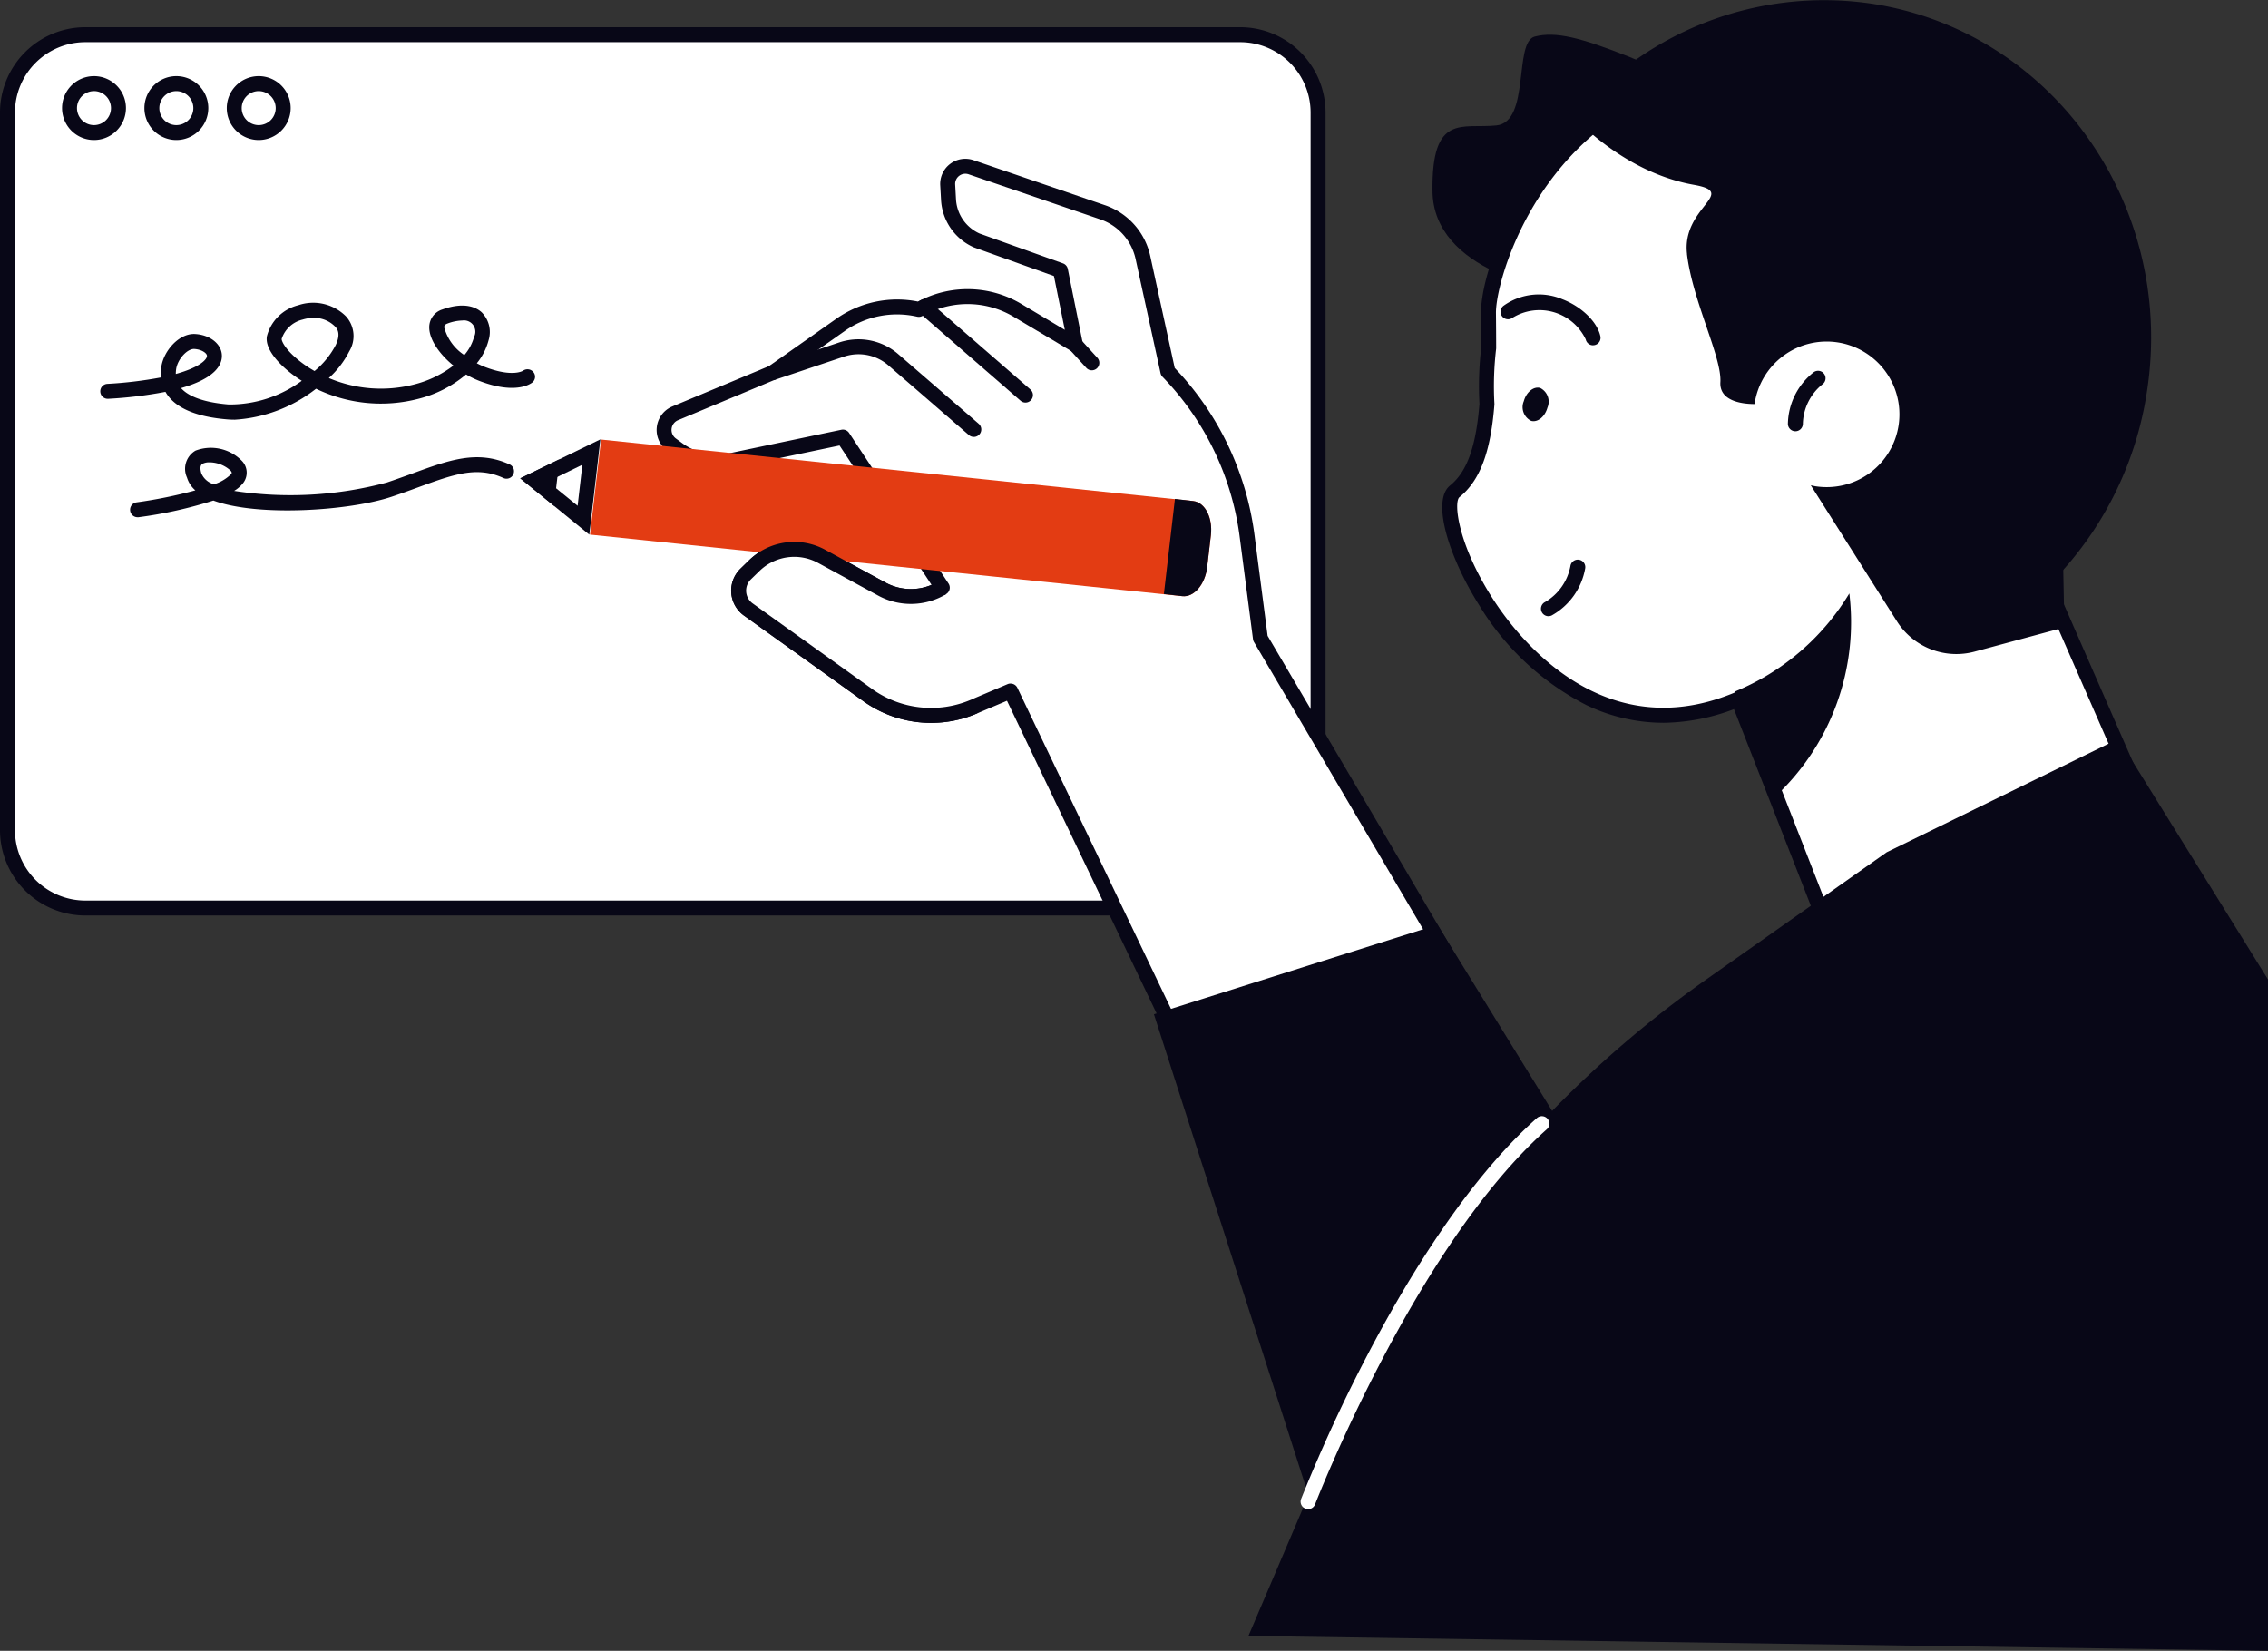 <svg xmlns="http://www.w3.org/2000/svg" xmlns:xlink="http://www.w3.org/1999/xlink" id="Group_154" data-name="Group 154" width="222.552" height="162" viewBox="0 0 222.552 162"><rect x="0" y="0" width="222.552" height="162" fill="#333333" stroke="none"/><defs><clipPath id="clip-path"><rect id="Rectangle_181" data-name="Rectangle 181" width="222.552" height="162" fill="none"></rect></clipPath></defs><g id="Group_153" data-name="Group 153" clip-path="url(#clip-path)"><path id="Path_1419" data-name="Path 1419" d="M121.964,90.342H8.639A7.639,7.639,0,0,1,1,82.7V12.278a7.639,7.639,0,0,1,7.639-7.64H121.964a7.639,7.639,0,0,1,7.639,7.64V82.7a7.639,7.639,0,0,1-7.639,7.639" transform="translate(-0.266 -1.235)" fill="#fff"></path><path id="Path_1420" data-name="Path 1420" d="M121.7,90.809H8.373A8.382,8.382,0,0,1,0,82.437V12.011A8.382,8.382,0,0,1,8.373,3.638H121.7a8.382,8.382,0,0,1,8.373,8.373V82.437a8.382,8.382,0,0,1-8.373,8.373M8.373,5.106a6.913,6.913,0,0,0-6.905,6.905V82.437a6.913,6.913,0,0,0,6.905,6.905H121.7a6.913,6.913,0,0,0,6.905-6.905V12.011A6.913,6.913,0,0,0,121.7,5.106Z" transform="translate(0 -0.968)" fill="#080717"></path><path id="Path_1421" data-name="Path 1421" d="M11.433,16.453a3.135,3.135,0,1,1,3.135-3.135,3.138,3.138,0,0,1-3.135,3.135m0-4.8A1.668,1.668,0,1,0,13.1,13.319a1.67,1.67,0,0,0-1.667-1.668" transform="translate(-2.209 -2.711)" fill="#080717"></path><path id="Path_1422" data-name="Path 1422" d="M22.446,16.453a3.135,3.135,0,1,1,3.135-3.135,3.138,3.138,0,0,1-3.135,3.135m0-4.8a1.668,1.668,0,1,0,1.667,1.668,1.669,1.669,0,0,0-1.667-1.668" transform="translate(-5.141 -2.711)" fill="#080717"></path><path id="Path_1423" data-name="Path 1423" d="M33.46,16.453a3.135,3.135,0,1,1,3.135-3.135,3.138,3.138,0,0,1-3.135,3.135m0-4.8a1.668,1.668,0,1,0,1.667,1.668,1.67,1.67,0,0,0-1.667-1.668" transform="translate(-8.073 -2.711)" fill="#080717"></path><path id="Path_1424" data-name="Path 1424" d="M26.54,51.966c-.216,0-.428-.009-.638-.026-2.838-.229-4.784-.982-5.785-2.24a3.55,3.55,0,0,1-.315-.465,41.488,41.488,0,0,1-5.626.682.734.734,0,0,1-.091-1.465,40.176,40.176,0,0,0,5.279-.633,4.367,4.367,0,0,1,.034-1.043c.23-1.567,1.749-3.318,3.329-3.216,1.489.09,2.612,1.014,2.613,2.147,0,.881-.651,2.2-4.008,3.158.758.868,2.375,1.424,4.687,1.611a11.936,11.936,0,0,0,7.159-2.326,11.937,11.937,0,0,1-1.738-1.311c-.715-.652-1.882-1.917-1.682-3.064a4.227,4.227,0,0,1,3.076-3.04,4.542,4.542,0,0,1,4.691,1.1,2.889,2.889,0,0,1,.309,3.432,9.048,9.048,0,0,1-2,2.611,13.076,13.076,0,0,0,8.407.622,10.559,10.559,0,0,0,3.818-1.845c-1.41-1.149-2.381-2.594-2.371-3.761a1.821,1.821,0,0,1,1.3-1.749c2.2-.786,3.346-.167,3.834.272a2.741,2.741,0,0,1,.682,2.772,5.888,5.888,0,0,1-1.148,2.24,7.276,7.276,0,0,0,.842.382c2.69,1.018,3.695.352,3.7.346a.747.747,0,0,1,1.016.147.72.72,0,0,1-.1,1c-.153.128-1.6,1.219-5.14-.117a9.025,9.025,0,0,1-1.372-.659,11.644,11.644,0,0,1-4.689,2.393,14.608,14.608,0,0,1-10.034-.992,14.3,14.3,0,0,1-8.048,3.042M22.6,45.025c-.691,0-1.608,1.024-1.746,1.966a3.072,3.072,0,0,0-.035.489c2.378-.659,3.057-1.429,3.057-1.77,0-.282-.539-.641-1.234-.683H22.6m11.758-3.053a3.732,3.732,0,0,0-1.086.166,2.862,2.862,0,0,0-2.064,1.891c-.027.173.258.861,1.283,1.78a11.075,11.075,0,0,0,1.94,1.38,8.218,8.218,0,0,0,2.079-2.548c.368-.784.357-1.385-.032-1.784a2.879,2.879,0,0,0-2.121-.885m14.577.258a4.457,4.457,0,0,0-1.448.294c-.3.109-.329.238-.33.382a4.7,4.7,0,0,0,1.974,2.716,4.47,4.47,0,0,0,.952-1.774,1.111,1.111,0,0,0-1.148-1.617" transform="translate(-3.567 -10.782)" fill="#080717"></path><path id="Path_1425" data-name="Path 1425" d="M18.129,66.688a.734.734,0,0,1-.1-1.461A45.773,45.773,0,0,0,23.8,64.05a2.7,2.7,0,0,1-.82-1.256,2.064,2.064,0,0,1,.837-2.644,4.253,4.253,0,0,1,4.525.98,1.66,1.66,0,0,1,.164,2.179,3.24,3.24,0,0,1-.9.793,36.557,36.557,0,0,0,15-.827c.911-.306,1.754-.613,2.546-.9,3.524-1.289,6.306-2.307,9.444-.889a.734.734,0,1,1-.6,1.337c-2.592-1.172-4.877-.335-8.335.93-.8.294-1.658.607-2.582.917-4.137,1.39-13.152,2-17.512.379a41.965,41.965,0,0,1-7.322,1.635.76.76,0,0,1-.1.007M25.17,61.3a1.355,1.355,0,0,0-.644.132c-.1.054-.357.2-.137.948a1.883,1.883,0,0,0,1.032,1.006c.054.027.107.054.163.081a4.11,4.11,0,0,0,1.732-1.021c.059-.081.1-.145-.073-.347a3.1,3.1,0,0,0-2.072-.8" transform="translate(-4.631 -15.93)" fill="#080717"></path><path id="Path_1426" data-name="Path 1426" d="M89.9,46.48l9.55-3.987,6.686-4.7a9.617,9.617,0,0,1,7.541-1.539l.136.029.5-.246a9.612,9.612,0,0,1,9.2.354l5.668,3.378L127.7,32.455,119.456,29.5a4.666,4.666,0,0,1-2.736-3.991l-.081-1.444a1.733,1.733,0,0,1,2.29-1.736l12.932,4.426a6.011,6.011,0,0,1,3.927,4.4l2.452,11.223A28.2,28.2,0,0,1,146,58.413l1.321,10.139,22.655,38.479-27.354,8.11L122.813,73.736l-3.67,1.555a10.622,10.622,0,0,1-10.332-1.147L97.076,65.733a2.275,2.275,0,0,1-.263-3.48l.831-.811a5.645,5.645,0,0,1,6.637-.917l5.91,3.213a5.936,5.936,0,0,0,5.9-.128l.029-.017-9.755-14.778L95.347,51.126A6.5,6.5,0,0,1,90.157,50l-.622-.458a1.77,1.77,0,0,1,.368-3.06" transform="translate(-23.642 -5.919)" fill="#fff"></path><path id="Path_1427" data-name="Path 1427" d="M142.359,115.61a.733.733,0,0,1-.662-.418L122.188,74.42,119.164,75.7a11.425,11.425,0,0,1-11.046-1.226L96.382,66.064a3.009,3.009,0,0,1-.348-4.6l.832-.811a6.353,6.353,0,0,1,7.5-1.038l5.91,3.213a5.23,5.23,0,0,0,4.512.222l-9.03-13.679L95.232,51.579a7.236,7.236,0,0,1-5.776-1.255l-.622-.458a2.5,2.5,0,0,1,.52-4.328l9.477-3.956,6.62-4.657a10.383,10.383,0,0,1,8-1.681l.267-.132a10.308,10.308,0,0,1,9.9.379l4.245,2.531-1.066-5.28-7.857-2.815a5.4,5.4,0,0,1-3.221-4.641l-.081-1.444A2.468,2.468,0,0,1,118.9,21.37L131.833,25.8a6.789,6.789,0,0,1,4.406,4.944l2.408,11.019a29.115,29.115,0,0,1,7.817,16.295l1.3,9.991,22.579,38.349a.735.735,0,0,1-.424,1.076l-27.355,8.111a.761.761,0,0,1-.208.03M122.547,72.736a.733.733,0,0,1,.662.417l19.542,40.842,25.855-7.666L146.426,68.659a.733.733,0,0,1-.095-.277l-1.322-10.14a27.628,27.628,0,0,0-7.56-15.611.742.742,0,0,1-.192-.356l-2.452-11.223a5.309,5.309,0,0,0-3.448-3.868l-12.932-4.426a1,1,0,0,0-1.32,1l.08,1.444a3.923,3.923,0,0,0,2.306,3.364l8.192,2.932a.736.736,0,0,1,.472.545l1.475,7.31a.734.734,0,0,1-1.095.776l-5.669-3.378a8.844,8.844,0,0,0-8.5-.327l-.5.247a.74.74,0,0,1-.482.06l-.136-.029a8.891,8.891,0,0,0-6.964,1.421l-6.686,4.7a.762.762,0,0,1-.139.078l-9.55,3.986a1.037,1.037,0,0,0-.216,1.792l.622.458a5.79,5.79,0,0,0,4.605,1l11.014-2.311a.734.734,0,0,1,.763.313l9.756,14.778a.733.733,0,0,1-.238,1.035,6.713,6.713,0,0,1-6.65.159l-5.91-3.213a4.888,4.888,0,0,0-5.775.8l-.831.81a1.542,1.542,0,0,0,.178,2.358l11.736,8.411a9.949,9.949,0,0,0,9.618,1.067l3.67-1.555a.731.731,0,0,1,.286-.058" transform="translate(-23.376 -5.653)" fill="#080717"></path><path id="Path_1428" data-name="Path 1428" d="M122.793,54.954a.73.73,0,0,1-.48-.179l-7.907-6.846a4.476,4.476,0,0,0-4.344-.856l-6.78,2.277a.734.734,0,0,1-.467-1.391l6.78-2.278a5.958,5.958,0,0,1,5.772,1.139l7.907,6.846a.734.734,0,0,1-.481,1.289" transform="translate(-27.236 -12.079)" fill="#080717"></path><path id="Path_1429" data-name="Path 1429" d="M133.253,50.164a.735.735,0,0,1-.481-.18l-9.958-8.656a.734.734,0,0,1,.963-1.108l9.958,8.656a.734.734,0,0,1-.482,1.288" transform="translate(-32.626 -10.659)" fill="#080717"></path><path id="Path_1430" data-name="Path 1430" d="M145.158,48.352a.73.73,0,0,1-.542-.239l-1.6-1.759a.733.733,0,1,1,1.084-.988l1.6,1.758a.734.734,0,0,1-.542,1.228" transform="translate(-38.019 -12.012)" fill="#080717"></path><path id="Path_1431" data-name="Path 1431" d="M276.742,109.65l-36.76-1.043L227.467,76.592l29.721-11.619Z" transform="translate(-60.552 -17.296)" fill="#fff"></path><path id="Path_1432" data-name="Path 1432" d="M276.475,110.117h-.021l-36.76-1.043a.733.733,0,0,1-.663-.466L226.517,76.593a.733.733,0,0,1,.416-.951l29.722-11.618a.732.732,0,0,1,.939.389l19.553,44.677a.733.733,0,0,1-.672,1.028m-36.253-2.5,35.117,1-18.806-42.97L228.151,76.742Z" transform="translate(-60.286 -17.03)" fill="#080717"></path><path id="Path_1433" data-name="Path 1433" d="M221.343,13.119s-10.016,17.139-14.3,17.017-15.371-2.379-15.481-10.113,2.933-6.129,6.273-6.478,1.673-8.177,3.756-8.718,4.555.121,9.274,1.983,10.473,6.309,10.473,6.309" transform="translate(-50.995 -1.236)" fill="#080717"></path><path id="Path_1434" data-name="Path 1434" d="M245.182,64.491a31.272,31.272,0,0,0,11.75-20.112,30.636,30.636,0,0,0-24.91-35.01c-26.677-4.683-34.4,18.657-34.353,23.688.012,1.179.021,2.32.021,3.425a31.807,31.807,0,0,0-.172,5.49c-.305,3.9-1.114,6.92-3.155,8.569-3.126,2.525,8.911,29.509,28.874,19.921Z" transform="translate(-51.609 -2.33)" fill="#fff"></path><path id="Path_1435" data-name="Path 1435" d="M214.552,72.989a17.5,17.5,0,0,1-7.58-1.755,26.274,26.274,0,0,1-10.487-9.791c-2.889-4.572-4.745-10.212-2.851-11.742,1.658-1.339,2.547-3.81,2.881-8.006a32.789,32.789,0,0,1,.174-5.525c0-1.089-.008-2.212-.021-3.373-.036-3.494,2.887-12.557,10.09-18.669,6.585-5.586,15.038-7.521,25.123-5.752a31.279,31.279,0,0,1,25.508,35.844A31.923,31.923,0,0,1,245.362,64.8a.733.733,0,0,1-.9-1.161A30.462,30.462,0,0,0,255.938,44,29.819,29.819,0,0,0,231.627,9.823c-9.636-1.693-17.684.133-23.92,5.425-7.288,6.183-9.6,15.141-9.572,17.533.012,1.181.021,2.325.021,3.433a.669.669,0,0,1-.005.085,31.274,31.274,0,0,0-.168,5.363.724.724,0,0,1,0,.1c-.365,4.663-1.421,7.464-3.426,9.083-.583.471-.194,4.493,3.169,9.816,2.37,3.752,11.173,15.476,24.926,8.872a.734.734,0,0,1,.635,1.323,20.109,20.109,0,0,1-8.734,2.135" transform="translate(-51.341 -2.061)" fill="#080717"></path><path id="Path_1436" data-name="Path 1436" d="M239.962.361a32.09,32.09,0,0,0-28.48,10.224,33.923,33.923,0,0,1,9.034.139c20.71,3.15,34.624,24.6,31.079,47.909-.2,1.294-.451,2.564-.745,3.814A33.8,33.8,0,0,0,266.984,38.34c2.781-18.282-9.317-35.286-27.022-37.979" transform="translate(-56.297 0)" fill="#080717"></path><path id="Path_1437" data-name="Path 1437" d="M220.868,27.112c-.542-4.6,5.09-6,.693-6.781-8.316-1.479-13.729-8.81-13.729-8.81C223.066.8,249.773,19.656,249.773,19.656l7.951,35.3.176,8.8-8.8,2.376a6.9,6.9,0,0,1-7.632-2.97l-8.455-13.351c.159.035.318.073.481.1a7.143,7.143,0,1,0-5.988-8.136c0,.021,0,.043-.006.064-1.033,0-3.475-.205-3.358-2.15.149-2.461-2.737-7.98-3.279-12.578" transform="translate(-55.325 -2.189)" fill="#080717"></path><path id="Path_1438" data-name="Path 1438" d="M206.806,80.393A.734.734,0,0,1,206.479,79a5.185,5.185,0,0,0,2.479-3.533.734.734,0,0,1,1.451.223,6.6,6.6,0,0,1-3.278,4.626.737.737,0,0,1-.325.076" transform="translate(-54.857 -19.925)" fill="#080717"></path><path id="Path_1439" data-name="Path 1439" d="M239.822,55.521a.734.734,0,0,1-.734-.733,6.589,6.589,0,0,1,2.539-5.068.733.733,0,1,1,.843,1.2,5.132,5.132,0,0,0-1.914,3.866.734.734,0,0,1-.733.735Z" transform="translate(-63.646 -13.2)" fill="#080717"></path><path id="Path_1440" data-name="Path 1440" d="M209.737,44.371a.734.734,0,0,1-.716-.576,5.027,5.027,0,0,0-7.2-2.116.734.734,0,1,1-.85-1.2,5.951,5.951,0,0,1,5.757-.63c1.886.728,3.42,2.219,3.728,3.626a.734.734,0,0,1-.559.875.774.774,0,0,1-.158.017" transform="translate(-53.416 -10.486)" fill="#080717"></path><path id="Path_1441" data-name="Path 1441" d="M206.062,53.8c-.244.892-.961,1.473-1.6,1.3a1.5,1.5,0,0,1-.721-1.932c.244-.892.961-1.472,1.6-1.3a1.5,1.5,0,0,1,.721,1.932" transform="translate(-54.214 -13.799)" fill="#080717"></path><path id="Path_1442" data-name="Path 1442" d="M232.048,88.973l4.006,10.247a23.415,23.415,0,0,0,7.188-19.861,23.522,23.522,0,0,1-11.193,9.614" transform="translate(-61.772 -21.126)" fill="#080717"></path><path id="Path_1443" data-name="Path 1443" d="M154.309,132.453l27.818-8.784L204.089,159.3l-32.21,27.818Z" transform="translate(-41.078 -32.921)" fill="#080717"></path><path id="Path_1444" data-name="Path 1444" d="M166.946,186.839l8.07-18.895A107.115,107.115,0,0,1,211.8,122.471l17.781-12.536,22.748-11.13,14.663,23.613V188.3Z" transform="translate(-44.441 -26.302)" fill="#080717"></path><path id="Path_1445" data-name="Path 1445" d="M139.461,71.281l.361-3.111c.2-1.718-.573-3.219-1.727-3.353L79.985,58.779,78.9,68.11l58.112,6.039c1.153.134,2.249-1.15,2.449-2.868" transform="translate(-21.004 -15.647)" fill="#e33c13"></path><path id="Path_1446" data-name="Path 1446" d="M156.723,66.723l-1.084,9.332,1.8.209c1.153.134,2.249-1.151,2.449-2.868l.361-3.111c.2-1.718-.573-3.219-1.726-3.353Z" transform="translate(-41.431 -17.762)" fill="#080717"></path><path id="Path_1447" data-name="Path 1447" d="M71.416,63.189l5.625-2.736-.777,6.689Z" transform="translate(-19.011 -16.093)" fill="#fff"></path><path id="Path_1448" data-name="Path 1448" d="M75.667,61.247,75.2,65.275l-2.92-2.38Zm1.767-2.491h0Zm0,0-7.863,3.825,6.777,5.525Z" transform="translate(-18.52 -15.641)" fill="#080717"></path><path id="Path_1449" data-name="Path 1449" d="M72.888,65.993l.531-4.577-3.849,1.872Z" transform="translate(-18.52 -16.349)" fill="#080717"></path><path id="Path_1450" data-name="Path 1450" d="M121.8,88.933a10.624,10.624,0,0,1-10.332-1.146L99.727,79.375a2.276,2.276,0,0,1-.263-3.48l.831-.811a5.646,5.646,0,0,1,6.637-.917l5.91,3.213a5.939,5.939,0,0,0,5.9-.128l.029-.018Z" transform="translate(-26.295 -19.561)" fill="#fff"></path><path id="Path_1451" data-name="Path 1451" d="M117.4,90.231a11.4,11.4,0,0,1-6.634-2.117L99.033,79.7a3.01,3.01,0,0,1-.348-4.6l.832-.811a6.355,6.355,0,0,1,7.5-1.038l5.909,3.213a5.225,5.225,0,0,0,5.169-.112l.407.612.374.631a6.713,6.713,0,0,1-6.65.158l-5.909-3.213a4.888,4.888,0,0,0-5.775.8l-.832.81a1.544,1.544,0,0,0,.178,2.358l11.736,8.411a9.95,9.95,0,0,0,9.619,1.067.734.734,0,0,1,.572,1.352,11.3,11.3,0,0,1-4.412.891" transform="translate(-26.029 -19.293)" fill="#080717"></path><path id="Path_1452" data-name="Path 1452" d="M174.661,187.829a.733.733,0,0,1-.685-1,152.96,152.96,0,0,1,6.562-14.23c3.758-7.179,9.683-17.021,16.573-23.145a.734.734,0,1,1,.975,1.1c-12.891,11.458-22.644,36.554-22.74,36.806a.733.733,0,0,1-.685.47" transform="translate(-46.3 -39.736)" fill="#fff"></path></g></svg>